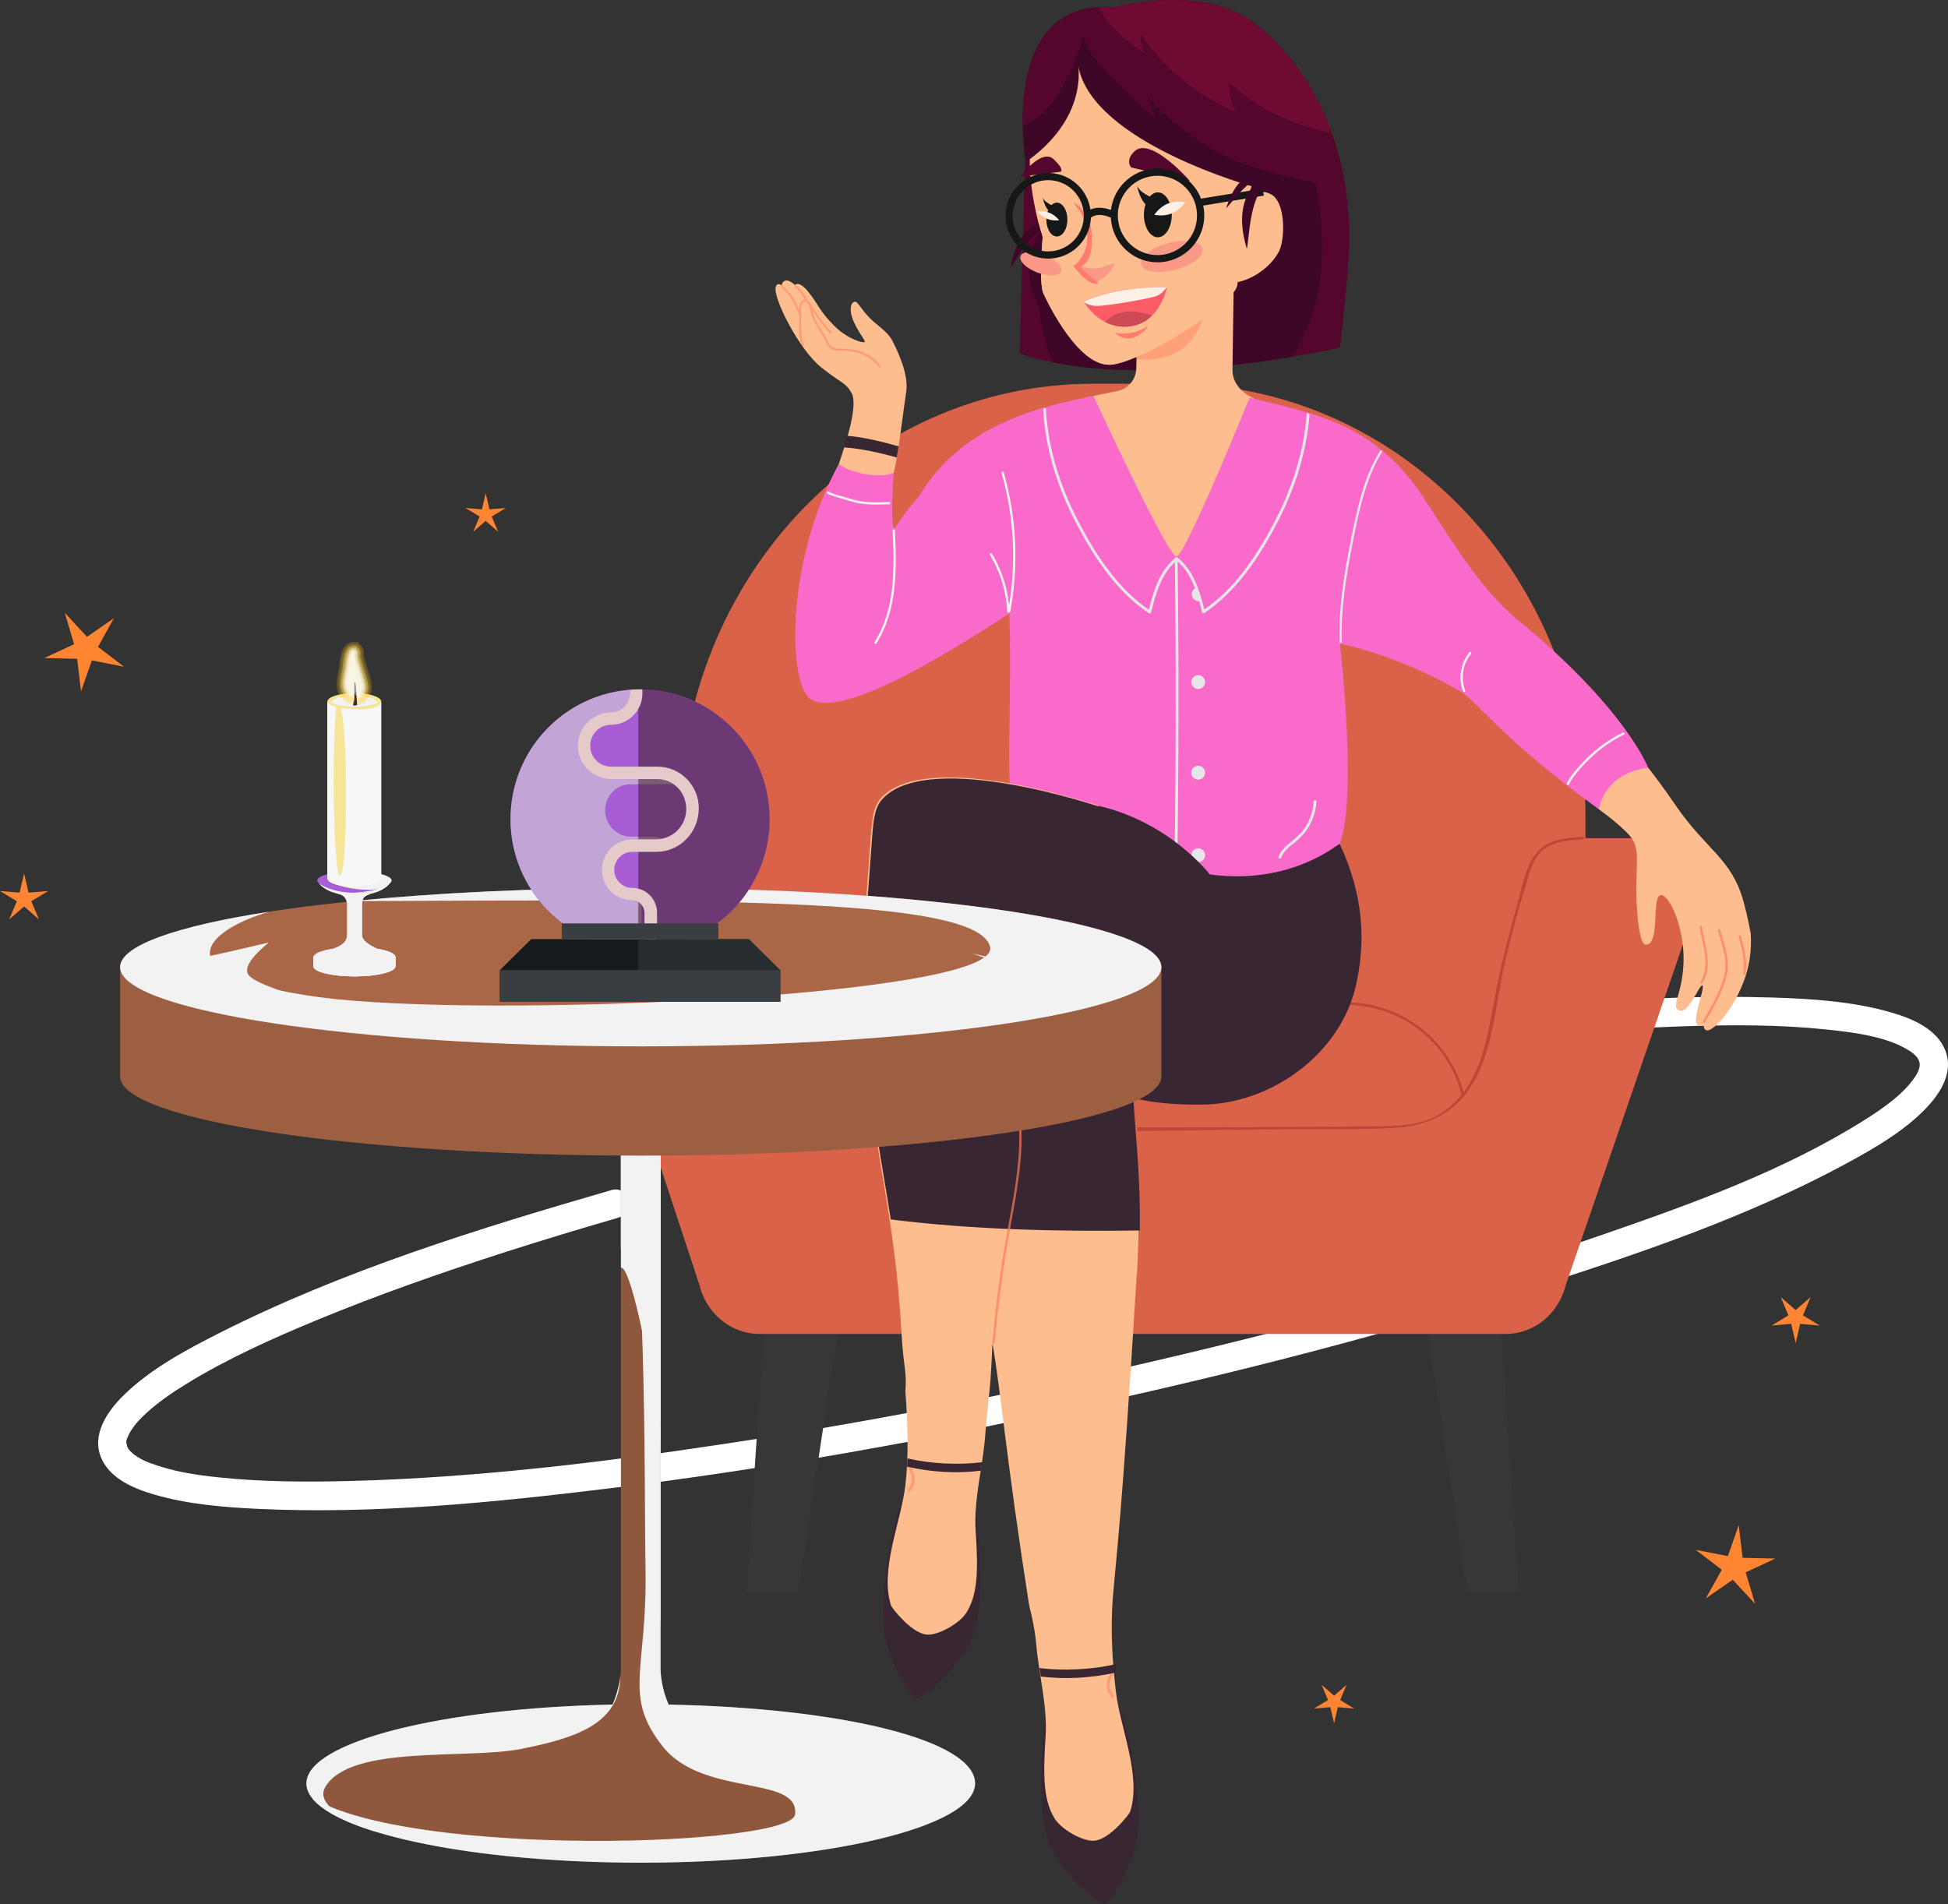 <svg width="268" height="262" viewBox="0 0 268 262" fill="none" xmlns="http://www.w3.org/2000/svg">
<rect x="0" y="0" width="268" height="262" fill="#333333" stroke="none"/>
<g clip-path="url(#clip0_247_2752)">
<path d="M173.534 147.633C192.734 144.476 212.149 141.866 231.614 141.22C238.124 141.005 244.684 140.98 251.17 141.651C254.868 142.032 259.444 142.605 262.435 144.433C263.148 144.87 263.184 144.907 263.559 145.301C263.977 145.744 263.645 145.368 263.835 145.633C263.903 145.725 263.952 145.836 263.995 145.934C264.235 146.458 263.946 145.738 264.044 146.07C264.204 146.593 264.057 147.196 263.694 147.812C262.226 150.292 259.26 152.385 256.569 154.083C245.495 161.069 232.75 165.654 220.441 169.907C202.095 176.246 183.337 181.416 164.474 185.946C143.179 191.061 121.669 195.351 100.018 198.631C82.943 201.222 65.702 203.315 48.431 203.783C42.417 203.943 36.373 203.93 30.385 203.321C28.284 203.112 26.184 202.835 24.126 202.361C22.732 202.041 20.674 201.407 19.771 200.951C19.225 200.674 18.69 200.354 18.211 199.973C18.586 200.274 18.039 199.794 17.953 199.708C17.855 199.616 17.775 199.505 17.689 199.4C17.401 199.037 17.953 199.751 17.689 199.388C17.499 199.136 17.382 198.803 17.536 199.148C17.48 199.025 17.345 198.231 17.425 198.816C17.321 198.083 17.382 198.256 17.658 197.542C17.769 197.252 18.137 196.643 18.561 196.089C18.954 195.578 19.605 194.926 20.22 194.366C21.89 192.852 23.758 191.584 25.674 190.408C31.331 186.937 37.442 184.192 43.56 181.663C52.048 178.148 60.733 175.114 69.48 172.301C74.615 170.652 79.774 169.095 84.952 167.593C87.353 166.897 86.561 163.057 84.135 163.759C65.831 169.058 47.202 174.812 30.145 183.447C25.533 185.786 20.656 188.39 16.94 192.064C14.71 194.267 12.511 197.511 13.979 200.742C15.245 203.524 18.469 204.854 21.215 205.654C25.834 207.002 30.747 207.402 35.532 207.629C51.538 208.374 67.711 206.774 83.576 204.835C105.595 202.145 127.474 198.213 149.143 193.48C170.229 188.876 191.18 183.509 211.738 176.911C226.129 172.295 240.753 167.297 254.082 160.066C257.921 157.979 261.962 155.653 265.009 152.465C267.011 150.36 268.817 147.485 267.619 144.513C266.421 141.534 263.006 140.131 260.144 139.306C254.886 137.786 249.272 137.435 243.83 137.262C225.748 136.702 207.512 138.77 189.632 141.238C183.981 142.02 178.349 142.882 172.723 143.805C170.235 144.211 171.058 148.046 173.54 147.639L173.534 147.633Z" fill="white"/>
<path d="M140.274 48.659C141.773 49.17 143.364 49.576 145.016 49.896C156.035 52.063 169.812 50.432 177.791 49.096C181.801 48.425 184.35 47.828 184.35 47.828C184.35 47.828 185.634 37.002 185.634 32.866C185.634 30.343 185.444 27.998 185.106 25.825C182.815 10.918 173.761 4.13 173.123 3.668C173.11 3.662 173.104 3.656 173.098 3.65C173.092 3.65 173.086 3.65 173.086 3.65H156.103L149.875 6.863L148.628 7.503L148.155 7.749L141.337 11.263L141.171 17.135L141.042 21.806L140.281 48.659H140.274Z" fill="#55062C"/>
<path d="M143.708 46.542C144.021 47.687 144.451 48.838 145.016 49.896C156.035 52.063 169.812 50.432 177.79 49.096C177.809 49.078 177.821 49.053 177.833 49.035C180.548 44.892 181.777 39.889 181.899 34.934C182.028 29.98 181.107 25.05 179.805 20.267C178.785 16.519 177.508 12.783 175.346 9.558C173.706 7.109 171.513 4.979 168.866 3.644C168.737 3.576 168.602 3.508 168.473 3.447C165.561 2.086 162.361 2.025 159.161 2.05C155.04 2.08 150.839 4.007 148.627 7.49C146.613 10.654 146.428 14.599 145.943 18.323C145.329 23.037 144.144 27.666 143.419 32.368C142.7 37.07 142.455 41.944 143.708 46.53V46.542Z" fill="#3F0727"/>
<path d="M196.444 183.558L201.861 219.151H208.968L206.597 183.558H196.444Z" fill="#383638"/>
<path d="M115.214 183.558L109.797 219.151H102.69L105.061 183.558H115.214Z" fill="#383638"/>
<path d="M216.535 115.333C213.341 115.333 210.552 117.592 209.742 120.829L204.386 144.685C203.016 150.803 197.814 155.13 191.825 155.13H120.503C114.471 155.13 109.244 150.741 107.911 144.562L101.665 115.493C100.405 113.727 98.882 112.496 97.138 112.496H82.925C78.945 112.496 76.23 116.73 77.729 120.602L96.247 176.886C97.23 180.819 100.62 183.558 104.496 183.558H207.144C211.019 183.558 214.404 180.819 215.392 176.886L233.923 123.014C235.41 119.383 232.873 115.339 229.108 115.339H216.529L216.535 115.333Z" fill="#D96249"/>
<path d="M161.243 52.801H150.415C119.01 52.801 93.551 79.525 93.551 112.496H97.15C98.888 112.496 100.412 113.727 101.677 115.493L107.923 144.562C108.378 146.673 109.312 148.556 110.558 150.144C110.829 150.495 111.123 150.821 111.424 151.141C111.517 151.24 111.615 151.332 111.713 151.424C112.192 151.898 112.702 152.323 113.242 152.717C113.445 152.865 113.648 153.012 113.857 153.148C114.121 153.314 114.391 153.474 114.667 153.622C115.03 153.819 115.405 153.991 115.785 154.151C115.994 154.237 116.197 154.329 116.406 154.403C116.934 154.594 117.481 154.736 118.039 154.853C118.218 154.89 118.39 154.92 118.568 154.951C119.206 155.056 119.858 155.13 120.521 155.13H191.843C192.513 155.13 193.164 155.056 193.809 154.951C193.95 154.926 194.085 154.908 194.227 154.883C194.835 154.76 195.43 154.6 196.008 154.397C196.143 154.348 196.272 154.292 196.401 154.237C196.886 154.046 197.359 153.825 197.814 153.572C197.936 153.505 198.065 153.443 198.188 153.369C198.686 153.074 199.153 152.735 199.607 152.378C199.773 152.249 199.927 152.114 200.086 151.978C200.516 151.603 200.934 151.209 201.315 150.772C202.789 149.098 203.882 147.03 204.404 144.691L209.76 120.835C210.571 117.592 213.359 115.339 216.553 115.339H218.126V112.496C218.126 79.525 192.666 52.801 161.262 52.801H161.243Z" fill="#D96249"/>
<path d="M178.835 155.357C182.428 155.4 185.087 155.388 188.68 155.327C193.901 155.24 198.575 154.748 201.868 150.218C205.522 145.19 205.7 138.069 207.07 132.197C207.862 128.806 208.784 125.445 209.822 122.128C210.338 120.479 210.718 118.447 212.008 117.21C213.562 115.721 215.798 115.604 217.819 115.512C218.04 115.499 218.04 115.155 217.819 115.167C215.608 115.272 213.2 115.432 211.584 117.155C209.822 119.032 209.312 122.528 208.624 124.898C207.654 128.24 206.806 131.619 206.081 135.022C205.375 138.34 204.939 141.743 203.95 144.993C202.955 148.261 201.217 151.301 198.274 153.179C195.4 155.019 191.954 154.939 188.668 154.988C185.075 155.043 160.218 155.179 156.618 155.136C156.397 155.136 156.397 155.628 156.618 155.628L178.816 155.363L178.835 155.357Z" fill="#BF4636"/>
<path d="M184.11 138.321C191.942 137.773 199.097 142.925 201.057 150.538C201.112 150.754 201.444 150.661 201.388 150.446C199.386 142.691 192.083 137.416 184.104 137.976C183.883 137.989 183.883 138.34 184.104 138.321H184.11Z" fill="#BF4636"/>
<path d="M110.847 149.8C111.124 148.698 111.603 147.676 112.094 146.654C112.573 145.664 113.224 144.863 113.937 144.039C115.337 142.426 116.885 140.857 118.918 140.081C119.127 140.001 119.035 139.669 118.826 139.749C116.732 140.549 115.141 142.131 113.697 143.799C112.979 144.63 112.315 145.417 111.836 146.408C111.32 147.473 110.81 148.556 110.522 149.707C110.467 149.923 110.798 150.015 110.853 149.8H110.847Z" fill="#BF4636"/>
<path d="M193.932 65.825C196.966 69.462 202.267 79.937 208.63 85.144C223.678 97.448 226.756 105.652 226.756 105.652C221.627 106.218 219.975 111.37 219.975 111.37C206.13 101.3 203.366 96.512 200.682 94.992C191.629 89.853 184.405 88.603 184.405 88.603C183.49 73.383 193.926 65.831 193.926 65.831L193.932 65.825Z" fill="#F96ACB"/>
<path d="M171.765 54.426C170.414 53.62 169.529 52.34 169.56 50.869L169.72 39.704C169.867 39.544 170.064 39.206 170.285 38.75C168.534 39.095 166.778 41.889 165.021 42.221C163.147 42.572 161.612 42.818 160.046 43.926C159.063 44.622 156.883 45.76 156.465 46.911C156.305 47.361 156.072 47.73 155.801 48.025C155.998 48.038 156.195 48.044 156.391 48.038L156.324 50.709C156.287 52.198 155.243 53.466 153.793 53.792C153.793 53.792 148.971 54.74 147.522 55.202C144.156 56.273 141.828 57.885 141.828 57.885C142.448 60.039 150.169 77.057 162.079 76.626C179.971 75.968 185.505 60.796 185.505 60.796C185.505 60.796 174.369 55.965 171.765 54.42V54.426Z" fill="#FDBD8E"/>
<path opacity="0.4" d="M156.36 49.447L156.397 48.05C162.109 48.222 166.083 41.895 166.083 41.895C164.603 48.111 161.225 49.761 156.36 49.447Z" fill="#FF7A5A"/>
<path d="M150.439 54.494C150.439 54.494 160.641 76.577 161.839 76.589C163.049 76.602 171.925 54.722 171.925 54.722C180.911 56.919 187.636 58.156 193.932 65.825C193.932 65.825 184.977 81.451 184.381 88.868C184.381 88.868 187.581 117.02 182.759 117.832C182.759 117.832 162.257 127.581 142.123 117.863C142.104 117.857 142.068 117.832 142.068 117.832C137.252 115.555 139.408 101.165 138.868 84.412L126.46 68.25C131.915 59.153 141.423 56.193 150.439 54.5V54.494Z" fill="#F96ACB"/>
<path d="M179.786 56.802C179.424 61.99 177.833 67 175.444 71.61C173.067 76.195 170.014 80.916 165.684 83.864C165.021 81.23 164.21 78.497 162.017 76.737C161.821 76.583 161.544 76.854 161.741 77.014C163.958 78.799 164.72 81.593 165.377 84.246C165.408 84.363 165.561 84.43 165.666 84.363C170.168 81.384 173.331 76.528 175.782 71.807C178.177 67.191 179.774 62.175 180.167 56.98C180.038 56.925 179.915 56.87 179.793 56.802H179.786Z" fill="#E6E6E8"/>
<path d="M161.728 76.762C159.456 78.59 158.664 81.451 157.988 84.166C158.086 84.129 158.178 84.086 158.277 84.049C153.86 81.131 150.771 76.368 148.357 71.746C145.863 66.963 144.199 61.732 143.898 56.328C143.886 56.076 143.492 56.076 143.511 56.328C143.812 61.806 145.495 67.099 148.025 71.942C150.47 76.62 153.615 81.433 158.08 84.387C158.184 84.455 158.338 84.387 158.369 84.27C159.032 81.612 159.788 78.823 162.005 77.038C162.201 76.879 161.925 76.608 161.728 76.762Z" fill="#E6E6E8"/>
<path d="M165.119 82.701C165.051 82.713 164.984 82.725 164.916 82.725C164.388 82.725 163.964 82.295 163.964 81.772C163.964 81.39 164.185 81.064 164.505 80.91L165.119 82.707V82.701Z" fill="#E6E6E8"/>
<path d="M165.795 93.853C165.795 94.382 165.365 94.807 164.843 94.807C164.321 94.807 163.891 94.376 163.891 93.853C163.891 93.33 164.321 92.899 164.843 92.899C165.365 92.899 165.795 93.33 165.795 93.853Z" fill="#E6E6E8"/>
<path d="M165.795 106.323C165.795 106.852 165.365 107.277 164.843 107.277C164.321 107.277 163.891 106.846 163.891 106.323C163.891 105.8 164.321 105.369 164.843 105.369C165.365 105.369 165.795 105.8 165.795 106.323Z" fill="#E6E6E8"/>
<path d="M164.843 118.632C165.368 118.632 165.795 118.205 165.795 117.678C165.795 117.151 165.368 116.724 164.843 116.724C164.317 116.724 163.891 117.151 163.891 117.678C163.891 118.205 164.317 118.632 164.843 118.632Z" fill="#E6E6E8"/>
<path d="M151.103 118.232C151.133 117.69 151.17 117.143 151.367 116.632C151.545 116.17 151.84 115.752 152.042 115.302C152.442 114.435 152.681 113.511 152.773 112.557C152.798 112.305 152.411 112.311 152.386 112.557C152.288 113.573 151.999 114.564 151.533 115.469C151.318 115.881 151.066 116.275 150.924 116.724C150.777 117.21 150.746 117.727 150.716 118.232C150.703 118.484 151.09 118.484 151.103 118.232Z" fill="#E6E6E8"/>
<path d="M176.267 118.004C176.556 117.247 177.164 116.706 177.778 116.207C178.392 115.702 179 115.216 179.492 114.588C180.468 113.364 181.027 111.856 181.113 110.292C181.126 110.04 180.739 110.04 180.726 110.292C180.64 111.954 179.965 113.561 178.822 114.773C177.839 115.813 176.433 116.49 175.899 117.9C175.806 118.134 176.187 118.238 176.273 118.004H176.267Z" fill="#E6E6E8"/>
<path d="M161.63 76.879C161.802 90.683 161.79 104.489 161.593 118.294C161.593 118.546 161.98 118.546 161.98 118.294C162.177 104.489 162.189 90.683 162.017 76.879C162.017 76.626 161.624 76.626 161.63 76.879Z" fill="#E6E6E8"/>
<path d="M189.866 62.039C187.532 65.794 186.586 70.545 185.751 74.823C184.885 79.23 184.148 83.827 184.283 88.332C184.283 88.536 184.602 88.536 184.596 88.332C184.461 83.852 185.198 79.291 186.052 74.909C186.887 70.656 187.821 65.929 190.136 62.2C190.241 62.027 189.97 61.867 189.866 62.039Z" fill="#E6E6E8"/>
<path d="M120.675 112.373C117.462 119.629 131.073 132.923 137.498 138.303C147.915 147.024 150.249 152.163 165.451 151.997C174.855 151.892 184.406 145.073 186.549 135.576C187.913 129.544 187.618 123.223 184.314 116.127C184.234 115.955 177.778 121.882 166.434 120.318C166.434 120.318 160.998 113.161 151.103 110.877C132.861 106.667 120.675 112.379 120.675 112.379V112.373Z" fill="#382632"/>
<path d="M126.461 68.25C124.63 70.238 123.052 72.749 123.052 72.749C122.413 72.459 122.953 65.031 122.953 65.031C118.734 65.523 115.399 63.837 115.399 63.837C107.918 77.709 108.532 93.958 111.4 96.106C115.171 98.925 127.978 91.514 138.868 84.412C138.868 84.412 144.555 66.483 134.439 64.089C131.307 63.35 126.461 68.25 126.461 68.25Z" fill="#F96ACB"/>
<path d="M111.148 40.092C112.561 41.791 112.665 42.732 114.784 44.843C116.627 46.684 118.82 47.268 118.967 47.053C119.108 46.837 117.775 45.366 117.223 43.655C116.928 42.738 116.928 41.594 117.653 41.507C117.966 41.471 118.562 42.652 119.667 43.772C120.656 44.776 122.136 45.637 122.763 46.874C124.433 50.136 124.913 52.352 124.667 53.952C124.237 56.734 123.598 62.538 122.959 65.031C120.988 65.978 116.633 64.969 115.405 63.837C116.51 60.569 118.082 55.719 117.143 54.051C116.332 52.617 115.785 52.777 113.003 50.573C109.889 48.105 106.173 40.713 106.75 39.403C106.842 39.193 106.996 38.929 107.53 39.249C107.53 39.249 107.776 37.796 109.379 39.224C109.379 39.224 109.852 38.529 111.16 40.098L111.148 40.092Z" fill="#FDBD8E"/>
<path opacity="0.5" d="M107.678 39.292C108.679 40.233 109.453 41.397 109.969 42.671C109.969 42.412 109.981 42.154 110.036 41.914C110.122 41.538 110.38 41.237 110.724 41.237C110.399 40.584 109.95 39.999 109.404 39.526C109.275 39.415 109.434 39.199 109.569 39.31C110.178 39.833 110.669 40.48 111.019 41.2C111.037 41.237 111.037 41.273 111.019 41.298C111.031 41.298 111.037 41.298 111.05 41.304C111.265 41.415 111.412 41.606 111.523 41.827C111.553 41.84 111.584 41.858 111.602 41.889C112.376 43.274 113.322 44.56 114.416 45.705C114.538 45.834 114.317 45.994 114.201 45.871C113.273 44.892 112.481 43.809 111.781 42.658C111.848 42.991 111.897 43.311 111.989 43.551C112.346 44.474 112.978 45.256 113.47 46.105C113.715 46.53 113.875 47.065 114.176 47.453C114.674 48.081 115.38 47.964 116.08 47.982C118.003 48.038 119.95 48.672 121.092 50.315C121.19 50.456 120.975 50.623 120.877 50.481C119.753 48.856 117.824 48.29 115.933 48.253C115.275 48.241 114.575 48.302 114.09 47.773C113.574 47.219 113.328 46.364 112.923 45.73C112.548 45.145 112.143 44.572 111.86 43.938C111.713 43.618 111.609 43.286 111.535 42.948C111.48 42.701 111.449 42.443 111.369 42.203C111.271 41.901 110.865 41.009 110.343 41.815C110.141 42.129 110.257 42.954 110.251 43.305C110.239 43.766 110.233 44.228 110.221 44.689C110.208 45.643 110.233 46.579 110.583 47.477C110.644 47.638 110.399 47.748 110.331 47.582C110.018 46.776 109.944 45.939 109.95 45.077C109.95 44.523 109.969 43.963 109.981 43.409C109.981 43.409 109.981 43.403 109.981 43.397C109.981 43.391 109.969 43.385 109.963 43.378C109.483 41.907 108.642 40.572 107.512 39.507C107.389 39.39 107.549 39.175 107.678 39.292Z" fill="#FF7A5A"/>
<path d="M219.969 111.363C219.969 111.363 223.875 114.158 224.68 115.659C225.306 116.823 225.239 117.752 225.146 120.805C225.011 125.396 225.546 129.901 226.35 129.975C228.518 130.185 227.124 123.31 228.494 123.174C229.642 123.064 231.749 127.581 231.62 132.302C231.503 136.647 229.98 138.303 230.816 138.924C232.253 139.989 233.77 135.354 234.212 135.613C234.642 135.865 232.646 140.506 233.567 141.103C233.917 141.331 234.421 140.949 234.421 140.949C234.347 141.595 234.605 141.731 234.857 141.786C235.502 141.934 238.125 139.595 239.838 135.201C241.153 131.834 240.87 129.194 240.864 128.51C240.864 128.51 240.52 126.406 239.857 124.024C238.235 118.158 234.808 117.013 230.588 110.902C228.574 107.984 227.56 106.661 226.743 105.633C226.743 105.633 221.05 106.021 219.962 111.351L219.969 111.363Z" fill="#FDBD8E"/>
<path d="M132.4 154.754C128.844 154.803 126.215 154.785 122.658 154.723C117.493 154.637 112.868 154.108 109.612 149.326C105.995 144.008 105.823 136.481 104.465 130.271C103.679 126.689 102.77 123.137 101.744 119.623C101.235 117.881 100.86 115.733 99.582 114.422C98.047 112.847 95.836 112.724 93.833 112.625C93.612 112.613 93.612 112.25 93.833 112.256C96.02 112.367 98.403 112.539 100 114.355C101.744 116.336 102.248 120.035 102.93 122.54C103.888 126.073 104.729 129.649 105.442 133.243C106.142 136.752 106.572 140.346 107.549 143.786C108.531 147.239 110.251 150.452 113.163 152.44C116.006 154.385 119.415 154.299 122.665 154.354C126.221 154.416 150.814 154.557 154.37 154.514C154.591 154.514 154.591 155.031 154.37 155.037L132.406 154.754H132.4Z" fill="#BF4636"/>
<path d="M143.941 235.264C143.382 239.615 143.173 243.825 143.253 246.662C143.364 250.441 143.91 252.922 144.568 254.239C146.509 258.135 151.103 262 151.895 262C152.798 262 155.501 257.359 156.318 253.617C156.735 251.709 156.711 249.315 156.471 246.896C155.986 242.108 154.936 236.532 153.812 234.729L143.947 235.258L143.941 235.264Z" fill="#382632"/>
<path d="M134.163 206.94C134.722 211.291 134.931 215.501 134.851 218.338C134.74 222.117 134.194 224.598 133.536 225.915C131.596 229.811 127.001 233.676 126.209 233.676C125.306 233.676 122.603 229.035 121.787 225.293C121.369 223.385 121.393 220.991 121.633 218.572C122.118 213.784 123.169 208.208 124.293 206.404L134.157 206.934L134.163 206.94Z" fill="#382632"/>
<path d="M156.41 175.477C157.214 162.195 155.734 155.357 155.673 148.427C155.605 140.777 153.394 136.881 153.394 136.881C153.056 129.631 154.217 116.047 151.103 110.871C151.103 110.871 128.144 103.055 121.442 109.566C119.962 111.006 119.968 112.865 119.637 117.352C118.734 129.384 118.285 135.404 118.765 141.312C120.306 160.275 123.052 165.962 124.053 183.798C124.292 188.014 124.784 188.827 124.557 191.43C124.901 196.015 125.023 200.379 124.557 204.392C123.973 209.402 121 215.963 122.585 220.923C122.695 221.268 125.41 224.758 127.523 224.93C129.028 225.053 132.038 223.435 133.014 221.816C134.476 219.391 134.605 216.227 134.23 210.7C133.942 206.386 135.158 202.133 135.514 197.849C135.643 196.305 135.84 193.978 136.098 191.75C136.362 189.479 136.54 184.838 136.54 184.838C137.676 191.307 138.456 200.847 141.533 220.554C141.601 220.991 141.742 221.588 141.92 222.277C142.24 223.755 142.467 225.09 142.559 226.21C142.915 230.494 144.138 234.747 143.843 239.061C143.468 244.588 143.603 247.752 145.059 250.177C146.036 251.796 149.045 253.42 150.55 253.291C152.663 253.119 155.384 249.629 155.488 249.284C157.073 244.324 154.1 237.763 153.517 232.753C153.05 228.74 152.755 224.425 153.099 219.84C153.529 214.572 154.364 208.712 156.379 175.477H156.41Z" fill="#FDBD8E"/>
<g opacity="0.5">
<path d="M125.165 201.512C125.478 202.096 125.779 202.712 125.84 203.383C125.871 203.696 125.834 204.023 125.717 204.318C125.588 204.632 125.404 204.921 125.232 205.217C125.103 205.432 124.771 205.235 124.894 205.02C125.042 204.767 125.207 204.521 125.324 204.25C125.447 203.973 125.478 203.678 125.447 203.383C125.386 202.786 125.097 202.225 124.821 201.708C124.704 201.487 125.042 201.29 125.158 201.512H125.165Z" fill="#FF7A5A"/>
</g>
<path d="M124.839 200.681C128.027 201.425 131.866 201.61 135.115 201.21L134.937 202.373C131.589 202.792 128.076 202.576 124.79 201.813L124.839 200.681Z" fill="#382632"/>
<path d="M122.548 167.802C133.923 169.218 145.36 169.476 156.815 169.322C156.92 159.998 155.9 154.311 155.851 148.575C155.783 140.924 153.572 137.029 153.572 137.029C153.234 129.778 154.395 116.195 151.281 111.019C151.281 111.019 128.322 103.202 121.621 109.714C120.14 111.154 120.147 113.013 119.815 117.5C118.912 129.532 118.464 135.551 118.943 141.46C119.913 153.382 121.357 160.053 122.548 167.802Z" fill="#382632"/>
<g opacity="0.5">
<path d="M152.945 229.835C152.632 230.42 152.331 231.036 152.27 231.707C152.239 232.02 152.276 232.347 152.392 232.642C152.515 232.956 152.706 233.245 152.878 233.541C153.007 233.756 153.338 233.559 153.215 233.344C153.068 233.091 152.902 232.845 152.786 232.574C152.663 232.297 152.632 232.002 152.657 231.707C152.718 231.11 153.007 230.549 153.283 230.032C153.4 229.811 153.062 229.614 152.945 229.835Z" fill="#FF7A5A"/>
</g>
<path d="M153.455 229.005C150.194 229.749 146.318 229.934 142.995 229.534L143.179 230.697C146.607 231.116 150.218 230.9 153.584 230.131L153.455 229.005Z" fill="#382632"/>
<g opacity="0.7">
<path d="M233.85 127.606C234.194 130.037 235.385 132.806 233.936 135.102C233.825 135.274 234.102 135.434 234.206 135.262C235.711 132.88 234.507 130.043 234.151 127.52C234.12 127.316 233.819 127.403 233.85 127.606Z" fill="#FF7A5A"/>
</g>
<g opacity="0.7">
<path d="M236.337 128.03C236.657 129.077 236.982 130.129 237.209 131.2C237.467 132.419 237.461 133.477 237.111 134.677C236.497 136.77 235.379 138.666 234.28 140.531C234.175 140.703 234.452 140.863 234.55 140.691C235.698 138.733 236.865 136.745 237.473 134.542C238.088 132.302 237.295 130.092 236.638 127.95C236.577 127.76 236.276 127.84 236.337 128.037V128.03Z" fill="#FF7A5A"/>
</g>
<g opacity="0.7">
<path d="M239.2 128.88C239.654 130.511 240.115 132.216 239.845 133.92C239.814 134.117 240.115 134.204 240.146 134.007C240.422 132.234 239.974 130.492 239.501 128.8C239.445 128.603 239.144 128.689 239.2 128.886V128.88Z" fill="#FF7A5A"/>
</g>
<g opacity="0.7">
<path d="M136.853 184.746C137.264 180.013 137.872 175.305 138.689 170.627C139.451 166.282 140.391 161.949 140.538 157.524C140.821 148.753 136.914 140.678 135.981 132.074C135.901 132.117 135.821 132.166 135.741 132.209C138.21 133.803 141.097 134.641 144.039 134.536C145.575 134.48 147.012 134.007 148.529 133.84C150.832 133.594 151.993 134.948 153.007 136.801C153.105 136.979 153.375 136.819 153.277 136.641C152.687 135.558 152.024 134.37 150.863 133.816C149.543 133.182 148.044 133.57 146.693 133.859C142.94 134.665 139.144 134.025 135.901 131.932C135.809 131.871 135.649 131.951 135.661 132.068C136.595 140.672 140.501 148.753 140.219 157.518C140.065 162.207 139.015 166.805 138.235 171.415C137.486 175.834 136.927 180.278 136.54 184.74C136.521 184.943 136.834 184.943 136.853 184.74V184.746Z" fill="#FF7A5A"/>
</g>
<g opacity="0.7">
<path d="M138.407 143.393C138.653 141.663 138.708 139.761 139.617 138.223C140.483 136.764 141.773 135.515 143.13 134.517C143.29 134.4 143.13 134.124 142.971 134.247C141.601 135.25 140.323 136.481 139.42 137.933C138.431 139.534 138.358 141.485 138.1 143.306C138.069 143.503 138.376 143.589 138.401 143.393H138.407Z" fill="#FF7A5A"/>
</g>
<g opacity="0.7">
<path d="M143.855 148.513C144.248 149.221 144.678 149.984 145.421 150.378C146.244 150.815 147.227 150.68 148.118 150.637C150.323 150.532 152.528 150.397 154.708 150.077C154.911 150.046 154.825 149.744 154.622 149.775C152.669 150.064 150.697 150.193 148.726 150.292C147.835 150.335 146.803 150.514 145.937 150.255C145.034 149.984 144.549 149.129 144.119 148.353C144.021 148.175 143.751 148.335 143.849 148.513H143.855Z" fill="#FF7A5A"/>
</g>
<path d="M122.806 72.976C123.052 78.202 123.199 83.766 120.312 88.363C120.202 88.535 120.478 88.696 120.583 88.523C123.5 83.876 123.371 78.257 123.119 72.976C123.107 72.773 122.794 72.773 122.806 72.976Z" fill="#F2F2F2"/>
<path d="M113.802 67.905C114.397 68.25 115.098 68.391 115.749 68.588C116.473 68.803 117.198 69.05 117.941 69.204C119.385 69.505 120.871 69.45 122.339 69.394C122.542 69.388 122.542 69.068 122.339 69.081C120.902 69.136 119.44 69.197 118.027 68.902C117.339 68.76 116.664 68.539 115.988 68.336C115.319 68.139 114.569 67.991 113.961 67.64C113.783 67.542 113.63 67.813 113.802 67.911V67.905Z" fill="#F2F2F2"/>
<path d="M138.997 84.117C140.17 77.759 139.863 71.216 138.094 65C138.039 64.803 137.738 64.889 137.793 65.086C139.55 71.253 139.857 77.734 138.696 84.036C138.659 84.233 138.96 84.32 138.997 84.123V84.117Z" fill="#F2F2F2"/>
<path d="M215.847 107.96C216.203 107.16 216.793 106.477 217.358 105.824C217.923 105.172 218.525 104.55 219.164 103.972C220.448 102.808 221.885 101.83 223.439 101.073C223.623 100.987 223.463 100.71 223.279 100.802C221.701 101.571 220.245 102.574 218.937 103.75C218.279 104.341 217.665 104.981 217.088 105.646C216.523 106.304 215.927 106.994 215.571 107.8C215.491 107.984 215.761 108.144 215.841 107.96H215.847Z" fill="#F2F2F2"/>
<path d="M201.585 95.035C200.928 93.355 201.229 91.373 202.383 89.976C202.512 89.822 202.291 89.594 202.162 89.754C200.94 91.231 200.584 93.33 201.284 95.121C201.358 95.306 201.659 95.226 201.585 95.035Z" fill="#F2F2F2"/>
<path d="M116.363 61.584C118.537 61.738 121.289 62.36 123.377 62.95L123.623 61.412C121.528 60.827 118.789 60.132 116.615 59.978C116.615 59.978 116.209 60.569 116.129 61.572L116.357 61.584H116.363Z" fill="#382632"/>
<path d="M138.886 84.16C138.751 81.347 137.922 78.614 136.472 76.201C136.368 76.029 136.097 76.189 136.202 76.362C137.621 78.725 138.438 81.402 138.573 84.16C138.585 84.363 138.898 84.363 138.886 84.16Z" fill="#F2F2F2"/>
<path d="M139.132 36.368C139.181 36.11 139.261 35.734 139.384 35.279C139.513 34.823 139.685 34.288 139.961 33.709C140.231 33.137 140.606 32.515 141.128 31.961C141.65 31.401 142.252 30.995 142.817 30.694C143.388 30.398 143.923 30.207 144.377 30.072C144.574 30.017 144.752 29.974 144.918 29.93C145.114 29.74 145.237 29.641 145.237 29.641C145.237 29.641 145.2 29.727 145.133 29.887C145.255 29.863 145.372 29.838 145.47 29.82C145.728 29.776 145.876 29.758 145.876 29.758C145.876 29.758 145.513 29.992 144.924 30.38C144.801 30.669 144.641 31.038 144.457 31.469C143.99 32.589 143.376 34.097 143.1 35.777C142.823 37.458 142.872 39.107 142.885 40.319C142.885 40.929 142.897 41.427 142.897 41.772C142.897 42.117 142.891 42.314 142.891 42.314C142.891 42.314 142.811 42.135 142.676 41.815C142.541 41.495 142.356 41.027 142.16 40.437C141.969 39.846 141.767 39.126 141.644 38.295C141.521 37.464 141.478 36.516 141.644 35.525C141.804 34.528 142.166 33.642 142.571 32.897C142.958 32.195 143.376 31.623 143.763 31.161C143.173 31.586 142.528 32.097 141.951 32.718C141.067 33.66 140.409 34.725 139.906 35.5C139.654 35.888 139.445 36.208 139.304 36.424C139.156 36.639 139.07 36.762 139.07 36.762C139.07 36.762 139.095 36.614 139.144 36.356L139.132 36.368Z" fill="#3F0727"/>
<path d="M142.461 28.884C142.719 30.06 143.045 31.297 143.456 32.589C143.456 32.589 142.885 38.959 143.554 40.387C144.224 41.815 148.499 50.715 152.995 50.167C156.742 49.712 165.918 44.203 169.106 40.923C169.744 40.27 170.144 39.704 170.211 39.285C170.647 36.756 172.152 25.61 172.293 24.674C172.674 22.145 173.731 2.997 150.63 8.327C146.472 9.287 143.186 12.519 142.246 16.692C141.564 19.701 141.343 23.745 142.461 28.878V28.884Z" fill="#FDBD8E"/>
<path d="M143.456 32.589C143.456 32.589 142.885 38.959 143.554 40.387C144.224 41.815 148.499 50.715 152.995 50.167C156.741 49.712 165.918 44.203 169.106 40.923C165.199 43.637 154.788 50.573 151.736 49.508C147.952 48.191 143.677 39.803 143.757 38.972C143.837 38.135 144.089 32.7 144.089 32.7C144.089 32.7 143.327 30.983 142.461 28.884C142.719 30.06 143.044 31.297 143.456 32.589Z" fill="#FDBD8E"/>
<path d="M169.179 38.965C172.079 38.738 174.191 37.014 175.322 35.568C175.573 35.242 175.782 34.928 175.93 34.657C176.759 33.149 176.998 27.93 174.861 26.718C173.368 25.868 172.281 27.099 171.759 27.918C171.538 28.269 171.421 28.539 171.421 28.539L169.173 38.972L169.179 38.965Z" fill="#FDBD8E"/>
<path d="M169.18 38.965C172.079 38.738 174.192 37.014 175.322 35.568C175.42 35.42 175.506 35.279 175.58 35.15C176.409 33.642 176.649 28.422 174.511 27.21C173.301 26.521 172.355 27.198 171.766 27.912C171.544 28.262 171.428 28.533 171.428 28.533L169.18 38.965Z" fill="#FDBD8E"/>
<path d="M175.537 30.866C175.641 31.284 175.574 31.715 175.438 32.128C174.855 33.882 173.111 35.217 171.44 36.454C171.944 35.605 172.128 34.645 172.023 33.709C171.987 33.383 171.919 33.063 171.913 32.737C171.901 31.426 174.904 28.392 175.531 30.86L175.537 30.866Z" fill="#FDBD8E"/>
<path d="M170.604 36.959C170.604 36.959 170.635 36.941 170.696 36.904C170.758 36.867 170.856 36.818 170.967 36.744C171.188 36.596 171.501 36.356 171.79 35.999C172.078 35.642 172.343 35.168 172.465 34.608C172.576 34.048 172.558 33.395 172.257 32.768C172.226 32.688 172.183 32.614 172.134 32.54L172.103 32.485C172.103 32.485 172.103 32.485 172.103 32.478C172.103 32.478 172.103 32.478 172.103 32.472L172.128 32.423L172.183 32.325C172.22 32.257 172.257 32.195 172.3 32.128C172.459 31.869 172.631 31.629 172.803 31.407C172.981 31.186 173.159 30.977 173.338 30.792C173.516 30.607 173.694 30.429 173.866 30.3C174.038 30.17 174.228 30.084 174.406 30.06C174.584 30.041 174.756 30.078 174.867 30.134C174.984 30.189 175.045 30.263 175.07 30.318C175.1 30.373 175.094 30.404 175.1 30.404C175.1 30.404 175.107 30.373 175.1 30.312C175.088 30.25 175.045 30.158 174.928 30.072C174.818 29.992 174.64 29.912 174.4 29.906C174.167 29.906 173.909 29.98 173.682 30.109C173.454 30.238 173.245 30.398 173.03 30.577C172.816 30.755 172.601 30.958 172.386 31.18C172.177 31.401 171.974 31.654 171.79 31.918C171.741 31.986 171.698 32.054 171.655 32.121L171.593 32.226L171.507 32.374L171.446 32.478C171.458 32.515 171.483 32.546 171.501 32.583L171.587 32.731C171.624 32.798 171.667 32.86 171.692 32.934C171.949 33.475 172.011 34.048 171.962 34.559C171.9 35.07 171.728 35.525 171.52 35.888C171.311 36.251 171.071 36.522 170.887 36.694C170.801 36.787 170.715 36.848 170.666 36.891C170.617 36.934 170.586 36.959 170.586 36.959H170.604Z" fill="#FDBD8E"/>
<path d="M140.367 24.299C140.367 24.299 143.315 20.341 144.961 21.911C146.607 23.474 145.864 23.64 145.864 23.64L140.367 24.299Z" fill="#55062C"/>
<path d="M163.707 24.908C163.707 24.908 158.265 18.63 156.035 20.858C154.733 22.157 155.636 23.049 155.636 23.049L163.7 24.908H163.707Z" fill="#55062C"/>
<path d="M156.428 25.548C156.686 26.225 157.565 26.748 158.179 27.05C158.492 26.687 158.879 26.471 159.29 26.471C160.353 26.471 161.207 27.85 161.207 29.561C161.207 31.272 160.347 32.651 159.29 32.651C158.234 32.651 157.374 31.266 157.374 29.561C157.374 29.032 157.454 28.533 157.601 28.102C156.791 27.389 156.428 25.548 156.428 25.548Z" fill="#161818"/>
<path d="M163.043 27.838C163.043 27.838 162.368 28.896 161.201 29.37C160.034 29.844 158.812 29.555 158.812 29.555C158.812 29.555 159.487 28.496 160.654 28.022C161.821 27.549 163.043 27.838 163.043 27.838Z" fill="#FFF0E7"/>
<path d="M143.45 27.192C143.628 27.653 144.224 28.016 144.648 28.226C144.869 28.01 145.121 27.887 145.397 27.887C146.196 27.887 146.847 28.927 146.847 30.213C146.847 31.5 146.202 32.54 145.397 32.54C144.593 32.54 143.954 31.5 143.954 30.213C143.954 29.727 144.046 29.278 144.206 28.902C143.69 28.367 143.45 27.192 143.45 27.192Z" fill="#161818"/>
<path d="M142.707 29.087C142.707 29.087 143.217 29.77 144.046 30.109C144.875 30.447 145.717 30.306 145.717 30.306C145.717 30.306 145.207 29.616 144.378 29.284C143.549 28.946 142.707 29.087 142.707 29.087Z" fill="#FFF0E7"/>
<path d="M151.938 36.682C152.411 36.51 152.878 36.251 153.382 36.3C152.884 37.445 151.92 38.375 150.765 38.83C150.673 38.867 150.581 38.898 150.489 38.898C150.372 38.898 150.262 38.836 150.163 38.775C149.525 38.399 148.959 37.895 148.511 37.298C148.419 37.181 148.333 37.051 148.296 36.904C148.179 36.417 148.517 36.522 148.806 36.639C149.138 36.768 149.494 36.861 149.85 36.904C150.55 36.996 151.281 36.922 151.945 36.682H151.938Z" fill="#FB9988"/>
<path d="M150.655 38.553C150.36 38.288 150.028 38.067 149.721 37.802C149.347 37.482 148.997 37.138 148.696 36.75C150.274 35.66 150.256 34.011 150.182 32.14C150.145 31.297 149.912 30.466 149.5 29.727C149.285 29.34 149.021 28.976 148.72 28.656C148.567 28.49 148.401 28.336 148.229 28.195C148.063 28.053 147.885 27.973 147.682 27.893C147.78 28.004 147.848 28.133 147.934 28.25C148.161 28.552 148.401 28.829 148.603 29.149C148.8 29.469 148.972 29.814 149.113 30.164C149.396 30.866 149.555 31.623 149.586 32.38C149.611 33.125 149.5 33.876 149.23 34.565C148.917 35.359 148.37 36.141 147.651 36.602C147.645 36.602 148.726 37.858 148.837 37.962C149.113 38.227 149.408 38.467 149.734 38.67C150.047 38.867 150.409 39.107 150.796 39.089C150.919 39.089 151.042 39.058 151.14 38.984C151.073 38.941 151.011 38.892 150.956 38.836C150.931 38.812 150.907 38.787 150.882 38.762C150.815 38.689 150.741 38.615 150.661 38.553H150.655Z" fill="#FD7D6F"/>
<path d="M158.013 44.769C156.717 45.754 154.979 46.123 153.388 45.76C154.033 46.413 154.832 46.72 155.722 46.517C156.619 46.32 157.522 45.545 158.007 44.763L158.013 44.769Z" fill="#FD7D6F"/>
<path d="M149.107 41.507C149.107 41.507 150.096 43.317 152.049 44.308C152.964 44.782 154.088 45.071 155.427 44.911C156.766 44.757 157.767 44.148 158.517 43.397C160.12 41.784 160.55 39.495 160.55 39.495C153.345 39.372 149.273 41.415 149.107 41.495V41.507Z" fill="#FC5B68"/>
<path d="M149.107 41.508C149.107 41.508 149.322 41.852 150.421 42.074C151.521 42.295 158.443 41.046 159.198 40.701C159.954 40.363 160.556 39.501 160.556 39.501C153.351 39.378 149.279 41.422 149.113 41.502L149.107 41.508Z" fill="#FFF0E7"/>
<path d="M152.055 44.308C152.97 44.782 154.094 45.071 155.433 44.911C156.772 44.757 157.774 44.148 158.523 43.397C157.098 42.904 153.922 42.141 152.055 44.308Z" fill="#CF4A57"/>
<path d="M145.999 37.341C145.747 38.018 144.291 38.098 142.744 37.513C141.202 36.934 140.152 35.919 140.404 35.242C140.655 34.565 142.111 34.491 143.659 35.07C145.201 35.648 146.251 36.67 145.999 37.341Z" fill="#FB9988"/>
<path d="M165.426 34.189C165.69 35.211 164.014 36.528 161.686 37.131C159.358 37.735 157.257 37.402 156.993 36.38C156.729 35.359 158.406 34.042 160.734 33.439C163.062 32.835 165.162 33.168 165.426 34.189Z" fill="#FB9988"/>
<path d="M138.333 29.697C138.333 31.26 138.948 32.681 139.943 33.74C140.158 33.974 140.391 34.183 140.643 34.374C140.661 34.386 140.674 34.399 140.698 34.411C140.852 34.528 141.005 34.633 141.171 34.731C141.355 34.842 141.546 34.947 141.742 35.039C142.166 35.236 142.621 35.383 143.094 35.476C143.112 35.476 143.131 35.488 143.155 35.488C143.192 35.5 143.235 35.507 143.272 35.507C143.493 35.544 143.72 35.568 143.954 35.58C144.04 35.58 144.126 35.587 144.218 35.587C144.384 35.587 144.543 35.58 144.703 35.562C146.877 35.39 148.72 34.011 149.574 32.103C149.752 31.709 149.887 31.291 149.979 30.854C150.04 30.558 150.071 30.25 150.09 29.943C151.023 29.247 152.307 29.715 152.829 29.955C152.958 32.614 154.696 34.854 157.079 35.716C157.755 35.962 158.486 36.091 159.247 36.091C161.416 36.091 163.338 35.014 164.499 33.365C165.242 32.312 165.678 31.032 165.678 29.647C165.678 29.18 165.629 28.73 165.531 28.287L168.958 27.727L171.397 27.327L171.71 27.278L171.943 27.241L172.355 27.173L172.748 27.105L172.834 27.087L173.743 26.939L173.866 26.921V26.896L173.786 26.434L173.731 26.121L173.706 25.948L172.085 26.213H172.072L171.157 26.367L165.23 27.333C164.868 26.385 164.278 25.542 163.535 24.865C162.398 23.831 160.887 23.197 159.229 23.197C158.603 23.197 157.994 23.289 157.423 23.456C154.985 24.176 153.142 26.305 152.841 28.896C152.147 28.632 151.035 28.379 150.016 28.835C149.641 26.299 147.651 24.274 145.127 23.874C144.899 23.837 144.672 23.813 144.445 23.806C144.365 23.8 144.291 23.8 144.212 23.8C143.653 23.8 143.118 23.88 142.608 24.028C142.32 24.108 142.043 24.206 141.779 24.336C141.497 24.465 141.226 24.613 140.975 24.785C139.39 25.837 138.34 27.647 138.34 29.697H138.333ZM153.787 29.647C153.787 26.631 156.232 24.188 159.235 24.188C162.239 24.188 164.683 26.631 164.683 29.647C164.683 30.983 164.204 32.202 163.406 33.155C162.411 34.343 160.906 35.1 159.235 35.1C158.713 35.1 158.203 35.026 157.73 34.885C155.458 34.233 153.787 32.128 153.787 29.647ZM139.322 29.697C139.322 28.256 139.943 26.958 140.932 26.065C141.22 25.801 141.534 25.579 141.878 25.388C142.572 25.007 143.37 24.791 144.212 24.791C144.457 24.791 144.703 24.81 144.942 24.847C147.092 25.167 148.781 26.896 149.064 29.056C149.095 29.266 149.107 29.481 149.107 29.69C149.107 29.826 149.101 29.961 149.088 30.09C148.886 32.608 146.779 34.59 144.212 34.59C144.138 34.59 144.064 34.59 143.997 34.59C143.782 34.583 143.567 34.559 143.364 34.522C143.345 34.522 143.333 34.522 143.315 34.516C143.278 34.51 143.241 34.503 143.204 34.497C142.787 34.411 142.393 34.269 142.025 34.085C141.742 33.943 141.472 33.771 141.22 33.58C141.048 33.445 140.876 33.297 140.729 33.143C140.625 33.045 140.532 32.94 140.446 32.829C139.74 31.98 139.316 30.89 139.316 29.703L139.322 29.697Z" fill="#161818"/>
<path d="M140.698 17.326C140.735 19.369 140.932 21.018 141.036 21.806C141.079 22.132 141.11 22.311 141.11 22.311C148.542 17.079 148.566 11.06 148.357 9.158C150.372 19.707 172.68 25.77 172.68 25.77L175.813 27.136C175.813 27.136 176.703 26.225 177.496 24.385C178.767 21.449 179.793 16.15 176.525 8.444C175.672 6.426 174.492 4.868 173.116 3.674C173.104 3.668 173.098 3.662 173.092 3.656C165.906 -2.554 153.376 1.034 153.376 1.034C142.111 1.39158e-05 140.588 10.715 140.698 17.326Z" fill="#3F0727"/>
<path d="M168.798 28.324C168.878 28.09 168.995 27.758 169.167 27.352C169.339 26.951 169.566 26.471 169.885 25.973C170.205 25.474 170.622 24.951 171.175 24.502C171.722 24.053 172.33 23.751 172.883 23.542C173.442 23.339 173.964 23.228 174.4 23.16C174.59 23.129 174.756 23.111 174.916 23.099C175.124 22.951 175.247 22.871 175.247 22.871C175.247 22.871 175.204 22.945 175.124 23.08C175.241 23.074 175.352 23.062 175.438 23.062C175.683 23.049 175.819 23.056 175.819 23.056C175.819 23.056 175.456 23.228 174.866 23.511C174.719 23.763 174.529 24.083 174.308 24.459C173.742 25.431 172.987 26.748 172.532 28.256C172.072 29.77 171.918 31.297 171.783 32.417C171.716 32.983 171.654 33.439 171.617 33.759C171.568 34.079 171.544 34.257 171.544 34.257C171.544 34.257 171.494 34.085 171.402 33.771C171.316 33.457 171.2 33.008 171.095 32.441C170.991 31.875 170.893 31.186 170.88 30.404C170.868 29.623 170.942 28.742 171.218 27.85C171.488 26.951 171.931 26.176 172.391 25.542C172.833 24.945 173.288 24.465 173.699 24.083C173.104 24.403 172.446 24.797 171.838 25.296C170.911 26.059 170.174 26.958 169.615 27.604C169.332 27.93 169.105 28.195 168.945 28.379C168.78 28.558 168.688 28.663 168.688 28.663C168.688 28.663 168.73 28.533 168.804 28.299L168.798 28.324Z" fill="#3F0727"/>
<path d="M140.698 17.326C140.858 17.276 141.011 17.209 141.171 17.135C144.697 15.528 146.982 10.851 148.161 7.749C148.8 6.05 149.113 4.825 149.113 4.825C149.144 5.404 149.426 6.106 149.881 6.863C152.172 10.697 158.818 16.119 158.818 16.119L157.829 13.066C157.829 13.066 159.647 16.033 166.52 20.378C169.321 22.145 173.516 23.456 177.508 24.391C180.34 25.056 183.067 25.53 185.118 25.837C184.688 23.062 184.031 20.563 183.233 18.335C179.744 8.623 173.663 4.062 173.141 3.681C173.129 3.674 173.123 3.668 173.116 3.662C165.93 -2.548 153.4 1.04 153.4 1.04C152.602 0.966 151.852 0.954 151.146 0.991C141.927 1.508 140.612 11.189 140.717 17.332L140.698 17.326Z" fill="#55062C"/>
<path d="M151.127 0.985C152.43 3.656 154.991 5.632 157.485 7.355C157.042 6.549 156.846 5.613 156.919 4.696C160.144 9.398 164.726 13.153 169.965 15.387C169.339 14.15 169.05 12.753 169.118 11.368C172.349 14.316 176.298 16.464 180.511 17.615C181.224 17.812 182.231 18.156 183.22 18.329C179.731 8.617 173.651 4.056 173.129 3.674C173.116 3.668 173.11 3.662 173.104 3.656C165.918 -2.554 153.388 1.034 153.388 1.034C152.589 0.96 151.84 0.948 151.134 0.985H151.127Z" fill="#6F0A32"/>
<path d="M91.997 234.55C90.879 232.094 90.879 229.712 90.879 229.712V150.292H85.425V229.712C85.425 229.712 85.425 231.928 84.282 234.556C60.696 235.024 42.166 239.708 42.166 245.413C42.166 251.432 62.754 256.313 88.158 256.313C113.562 256.313 134.15 251.432 134.15 245.413C134.15 239.394 115.607 235.018 92.003 234.556L91.997 234.55Z" fill="#8F573C"/>
<g style="mix-blend-mode:multiply">
<path d="M91.997 234.55C90.879 232.094 90.879 229.712 90.879 229.712V150.292H85.425V157.05C89.085 167.094 88.594 203.432 88.809 215.932C89.049 229.965 85.633 233.301 91.174 240.317C96.714 247.333 109.993 244.188 109.385 249.672C108.9 254.03 56.882 255.784 42.897 247.358C46.766 252.448 65.555 256.313 88.158 256.313C113.556 256.313 134.15 251.432 134.15 245.413C134.15 239.394 115.607 235.018 92.003 234.556L91.997 234.55Z" fill="#F2F2F2"/>
</g>
<g style="mix-blend-mode:multiply">
<path d="M88.146 164.989C90.473 165.525 89.27 206.62 90.873 223.422V150.292H85.418V171.987C85.603 169.242 86.205 164.54 88.146 164.989Z" fill="#F2F2F2"/>
</g>
<g style="mix-blend-mode:multiply">
<path d="M90.879 196.095V150.292H85.425V167.494C87.003 163.402 89.558 182.1 90.879 196.095Z" fill="#F2F2F2"/>
</g>
<g style="mix-blend-mode:multiply">
<path d="M90.879 198.533V150.292H85.425V174.443C86.629 174.098 89.276 185.885 90.879 198.533Z" fill="#F2F2F2"/>
</g>
<g style="mix-blend-mode:multiply">
<path d="M44.745 245.912C48.173 240.015 64.247 242.151 71.746 240.649C79.246 239.148 85.253 237.19 85.333 230.716C85.216 231.608 84.946 233.011 84.27 234.556C60.684 235.024 42.153 239.708 42.153 245.413C42.153 247.936 45.771 250.257 51.852 252.103C46.969 250.275 43.462 248.121 44.745 245.912Z" fill="#F2F2F2"/>
</g>
<path d="M29.495 130.289L16.523 133.09V148.119C16.523 154.139 48.591 159.019 88.152 159.019C127.714 159.019 159.782 154.139 159.782 148.119V133.09L29.501 130.289H29.495Z" fill="#9C5F41"/>
<path d="M88.146 143.99C127.706 143.99 159.775 139.109 159.775 133.09C159.775 127.07 127.706 122.19 88.146 122.19C48.586 122.19 16.516 127.07 16.516 133.09C16.516 139.109 48.586 143.99 88.146 143.99Z" fill="#A96747"/>
<g style="mix-blend-mode:multiply">
<path d="M88.146 122.19C73.528 122.19 59.935 122.854 48.603 123.999C98.195 123.765 134.544 123.482 136.214 130.289C137.879 137.096 66.04 140.272 43.708 137.182C21.375 134.093 28.721 127.84 37.05 125.452C24.36 127.415 16.523 130.111 16.523 133.083C16.523 139.103 48.591 143.983 88.152 143.983C127.714 143.983 159.782 139.103 159.782 133.083C159.782 127.064 127.714 122.183 88.152 122.183L88.146 122.19Z" fill="#F2F2F2"/>
</g>
<g style="mix-blend-mode:multiply">
<path d="M129.046 141.749C132.627 141.694 137.006 139.94 145.777 138.099C154.548 136.259 160.334 135.41 151.551 134.277C148.953 134.13 145.526 133.73 141.005 132.8C138.284 132.24 135.864 131.699 133.726 131.194C140.63 133.508 145.962 135.601 140.796 137.189C136.38 138.543 129.028 140.143 118.445 140.789C122.904 141.238 126.804 141.602 129.046 141.755V141.749Z" fill="#F2F2F2"/>
</g>
<g style="mix-blend-mode:multiply">
<path d="M34.248 134.228C33.327 133.151 35.022 131.292 36.988 129.686C32.393 130.751 23.672 132.936 20.705 132.671C20.183 132.628 19.722 132.591 19.311 132.573C20.938 134.394 41.594 141.177 48.43 140.118C49.02 139.983 49.64 139.847 50.291 139.706C45.372 138.469 35.642 135.865 34.254 134.228H34.248Z" fill="#F2F2F2"/>
</g>
<path d="M51.926 130.572C50.955 130.16 49.776 129.489 49.776 128.615V124.688C49.776 123.396 50.108 123.334 50.968 122.977C52.54 122.633 53.295 121.962 53.633 121.537C53.787 121.42 53.873 121.291 53.873 121.162C53.873 120.472 51.582 119.906 48.756 119.906C45.931 119.906 43.64 120.466 43.64 121.162C43.64 121.291 43.726 121.42 43.88 121.537C44.205 121.949 44.942 122.608 46.441 122.953C46.441 122.959 46.441 122.965 46.441 122.977C47.454 123.137 47.688 123.864 47.731 124.319V128.615C47.731 129.347 47.374 129.803 46.607 130.203C46.392 130.314 46.109 130.431 45.827 130.535C44.199 130.775 43.112 131.218 43.112 131.717V132.973C43.112 133.736 45.642 134.357 48.756 134.357C51.87 134.357 54.401 133.736 54.401 132.973V131.717C54.401 131.243 53.418 130.825 51.926 130.572Z" fill="#A85DD7"/>
<g style="mix-blend-mode:multiply">
<path d="M51.925 130.572C50.955 130.16 49.776 129.489 49.776 128.615V124.688C49.776 123.396 50.107 123.334 50.967 122.977C52.54 122.633 53.295 121.962 53.633 121.537C53.787 121.42 53.873 121.291 53.873 121.162C53.873 120.472 51.581 119.906 48.756 119.906C48.289 119.906 47.841 119.925 47.411 119.949L45.771 121.519C46.797 122.011 49.604 122.694 52.079 122.343C47.81 123.279 46.711 122.817 44.93 122.14C44.518 121.986 44.217 121.82 43.99 121.66C44.358 122.073 45.089 122.633 46.447 122.953C46.447 122.959 46.447 122.965 46.447 122.977C47.46 123.137 47.694 123.864 47.737 124.319V128.615C47.737 129.347 47.38 129.803 46.613 130.203C46.398 130.314 46.115 130.431 45.833 130.535C44.205 130.775 43.118 131.218 43.118 131.717V132.973C43.118 133.736 45.648 134.357 48.762 134.357C51.876 134.357 54.407 133.736 54.407 132.973V131.717C54.407 131.243 53.424 130.825 51.932 130.572H51.925Z" fill="#F2F2F2"/>
</g>
<g style="mix-blend-mode:multiply">
<path d="M47.049 123.187C47.215 123.205 47.387 123.224 47.553 123.242C47.264 123.174 47.024 123.137 46.908 123.119C46.957 123.137 47 123.162 47.043 123.187H47.049Z" fill="#F2F2F2"/>
</g>
<g style="mix-blend-mode:multiply">
<path d="M51.926 130.572C50.955 130.16 49.776 129.489 49.776 128.615V124.688C49.776 123.433 50.089 123.334 50.894 123.008L50.82 123.027C49.973 123.34 48.75 123.347 47.553 123.236C48.148 123.371 48.934 123.617 49.211 123.999C49.672 124.645 49.131 129.594 48.652 130.326C48.173 131.058 46.416 130.874 46.797 131.077C47.184 131.28 47.737 131.705 49.358 131.575C50.98 131.446 51.152 130.763 51.877 131.243C52.608 131.723 48.529 133.077 45.679 132.776C47.835 133.194 49.862 134.044 48.118 134.339C48.327 134.339 48.535 134.345 48.75 134.345C51.87 134.345 54.395 133.723 54.395 132.96V131.705C54.395 131.231 53.412 130.812 51.92 130.56L51.926 130.572Z" fill="#F2F2F2"/>
</g>
<path d="M48.75 95.392C46.711 95.392 45.065 95.909 45.065 96.549V120.848C45.065 121.488 46.717 122.005 48.75 122.005C50.783 122.005 52.435 121.488 52.435 120.848V96.549C52.435 95.909 50.783 95.392 48.75 95.392Z" fill="#F6E497"/>
<path d="M48.75 95.392C46.711 95.392 45.065 95.909 45.065 96.549V120.848C45.065 121.488 46.717 122.005 48.75 122.005C50.783 122.005 52.435 121.488 52.435 120.848V96.549C52.435 95.909 50.783 95.392 48.75 95.392Z" fill="#F6E497"/>
<g style="mix-blend-mode:multiply">
<path d="M51.926 130.572C50.955 130.16 49.776 129.489 49.776 128.615V124.688C49.776 123.396 50.108 123.334 50.968 122.977C52.54 122.633 53.295 121.962 53.633 121.537C53.664 121.513 53.689 121.488 53.713 121.463C52.804 122.239 51.078 122.848 48.756 122.848C46.435 122.848 44.604 122.19 43.8 121.463C43.824 121.488 43.849 121.513 43.88 121.531C44.205 121.943 44.942 122.602 46.441 122.947C46.441 122.953 46.441 122.959 46.441 122.971C46.631 123.002 46.791 123.051 46.932 123.113C47.878 123.322 48.382 124.344 48.382 125.704C48.382 127.064 48.799 129.378 48.007 130.505C47.215 131.631 44.985 132.302 44.488 132.443C44.144 132.542 43.302 132.025 43.136 131.582C43.124 131.619 43.112 131.662 43.112 131.699V132.954C43.112 133.717 45.642 134.339 48.756 134.339C51.87 134.339 54.401 133.717 54.401 132.954V131.699C54.401 131.225 53.418 130.806 51.926 130.554V130.572Z" fill="#F2F2F2"/>
</g>
<g style="mix-blend-mode:multiply">
<path d="M51.926 130.572C50.955 130.16 49.776 129.489 49.776 128.615V124.688C49.776 123.396 50.108 123.334 50.967 122.977C49.555 123.457 48.167 123.427 46.932 123.119C47.129 123.162 47.307 123.242 47.46 123.353C48.302 123.79 49.254 124.744 49.413 126.326C49.573 127.907 49.069 129.643 50.022 130.271C50.974 130.898 51.883 130.794 53.019 131.052C54.155 131.317 53.971 131.883 53.443 132.179C52.921 132.474 49.978 133.945 44.297 132.456C44.236 132.449 44.168 132.431 44.094 132.4C44.094 132.4 44.094 132.4 44.088 132.4C43.707 132.259 43.247 131.908 43.13 131.594C43.118 131.631 43.105 131.674 43.105 131.711V132.966C43.105 133.73 45.636 134.351 48.75 134.351C51.864 134.351 54.395 133.73 54.395 132.966V131.711C54.395 131.237 53.412 130.818 51.919 130.566L51.926 130.572Z" fill="#F2F2F2"/>
</g>
<g style="mix-blend-mode:multiply">
<path d="M48.75 97.195C50.324 97.195 51.6 96.873 51.6 96.475C51.6 96.078 50.324 95.755 48.75 95.755C47.176 95.755 45.9 96.078 45.9 96.475C45.9 96.873 47.176 97.195 48.75 97.195Z" fill="#F2F2F2"/>
</g>
<g style="mix-blend-mode:multiply">
<path d="M51.901 96.586C51.901 96.918 50.494 97.195 48.756 97.195C47.018 97.195 45.611 96.924 45.611 96.586C45.611 96.247 47.018 95.977 48.756 95.977C50.494 95.977 51.901 96.247 51.901 96.586Z" fill="#F2F2F2"/>
</g>
<g style="mix-blend-mode:multiply">
<path d="M48.861 96.371C47.067 96.371 45.956 96.758 46.637 97.035C47.196 97.134 47.94 97.195 48.756 97.195C49.702 97.195 50.55 97.115 51.127 96.986C51.514 96.647 50.513 96.371 48.861 96.371Z" fill="#F2F2F2"/>
</g>
<g opacity="0.2">
<path d="M49.149 97.041C48.891 97.041 48.639 96.98 48.412 96.863C47.374 96.814 46.852 95.94 46.68 95.65C46.091 94.666 46.318 93.472 46.539 92.308C46.606 91.958 46.668 91.638 46.686 91.404C46.754 90.647 46.957 88.339 48.578 88.339H49.242L49.696 88.837C50.169 89.373 50.108 89.963 50.065 90.271C50.077 90.345 50.151 90.708 50.574 92.031C50.924 93.139 51.207 94.013 51.182 94.659C51.133 95.977 50.218 97.047 49.149 97.047V97.041Z" fill="#FEC709"/>
</g>
<g opacity="0.2">
<path d="M49.149 96.789C48.91 96.789 48.682 96.728 48.474 96.611C47.534 96.598 47.049 95.786 46.889 95.515C46.348 94.61 46.569 93.466 46.785 92.352C46.852 92.001 46.913 91.674 46.938 91.422C46.999 90.721 47.19 88.585 48.578 88.585H49.131L49.512 88.997C49.923 89.465 49.849 89.982 49.813 90.259C49.813 90.29 49.849 90.579 50.335 92.093C50.679 93.176 50.955 94.032 50.93 94.635C50.888 95.823 50.083 96.783 49.149 96.783V96.789Z" fill="#FEC709"/>
</g>
<g opacity="0.2">
<path d="M49.149 96.537C48.934 96.537 48.725 96.475 48.547 96.358C48.529 96.358 48.517 96.358 48.498 96.358C47.687 96.358 47.251 95.626 47.11 95.386C46.618 94.567 46.827 93.466 47.036 92.401C47.104 92.044 47.171 91.711 47.19 91.447C47.343 89.686 47.804 88.837 48.584 88.837H49.026L49.327 89.169C49.659 89.545 49.604 89.976 49.567 90.228C49.554 90.376 49.733 91.034 50.095 92.173C50.433 93.232 50.697 94.069 50.678 94.629C50.636 95.681 49.954 96.537 49.149 96.537Z" fill="#FEC709"/>
</g>
<g opacity="0.2">
<path d="M49.149 96.29C48.953 96.29 48.768 96.223 48.615 96.106C48.578 96.106 48.535 96.112 48.498 96.112C47.829 96.112 47.448 95.472 47.319 95.263C46.877 94.524 47.079 93.472 47.276 92.45C47.343 92.087 47.411 91.748 47.435 91.471C47.577 89.89 47.958 89.09 48.578 89.09H48.91L49.137 89.342C49.389 89.631 49.346 89.957 49.315 90.197C49.284 90.45 49.671 91.668 49.855 92.253C50.187 93.293 50.445 94.106 50.427 94.623C50.39 95.54 49.819 96.29 49.143 96.29H49.149Z" fill="#FEC709"/>
</g>
<g opacity="0.2">
<path d="M49.149 96.038C48.971 96.038 48.805 95.964 48.695 95.835C48.627 95.853 48.566 95.86 48.498 95.86C47.97 95.86 47.657 95.33 47.534 95.133C47.141 94.475 47.331 93.472 47.522 92.499C47.589 92.13 47.657 91.785 47.688 91.496C47.761 90.69 47.97 89.342 48.584 89.342H48.805L48.959 89.514C49.119 89.699 49.106 89.914 49.076 90.173C49.033 90.481 49.395 91.601 49.629 92.345C49.948 93.355 50.206 94.149 50.187 94.623C50.157 95.398 49.684 96.05 49.156 96.05L49.149 96.038Z" fill="#FEC709"/>
</g>
<g opacity="0.2">
<path d="M49.149 95.786C49.008 95.786 48.854 95.7 48.799 95.521C48.719 95.564 48.615 95.607 48.498 95.607C48.16 95.607 47.921 95.281 47.749 94.998C47.405 94.426 47.589 93.466 47.767 92.536C47.841 92.161 47.908 91.81 47.933 91.508C47.933 91.49 48.111 89.582 48.578 89.582H48.688L48.768 89.668C48.854 89.766 48.854 89.883 48.817 90.124C48.768 90.487 49.106 91.551 49.383 92.401C49.684 93.349 49.941 94.161 49.929 94.592C49.905 95.293 49.493 95.78 49.149 95.78V95.786Z" fill="#FEC709"/>
</g>
<g opacity="0.2">
<path d="M49.149 96.537C48.934 96.537 48.725 96.475 48.547 96.358C48.529 96.358 48.517 96.358 48.498 96.358C47.687 96.358 47.251 95.626 47.11 95.386C46.618 94.567 46.827 93.466 47.036 92.401C47.104 92.044 47.171 91.711 47.19 91.447C47.343 89.686 47.804 88.837 48.584 88.837H49.026L49.327 89.169C49.659 89.545 49.604 89.976 49.567 90.228C49.554 90.376 49.733 91.034 50.095 92.173C50.433 93.232 50.697 94.069 50.678 94.629C50.636 95.681 49.954 96.537 49.149 96.537Z" fill="white"/>
</g>
<g opacity="0.2">
<path d="M49.149 96.29C48.953 96.29 48.768 96.223 48.615 96.106C48.578 96.106 48.535 96.112 48.498 96.112C47.829 96.112 47.448 95.472 47.319 95.263C46.877 94.524 47.079 93.472 47.276 92.45C47.343 92.087 47.411 91.748 47.435 91.471C47.577 89.89 47.958 89.09 48.578 89.09H48.91L49.137 89.342C49.389 89.631 49.346 89.957 49.315 90.197C49.284 90.45 49.671 91.668 49.855 92.253C50.187 93.293 50.445 94.106 50.427 94.623C50.39 95.54 49.819 96.29 49.143 96.29H49.149Z" fill="white"/>
</g>
<g opacity="0.2">
<path d="M49.149 96.038C48.971 96.038 48.805 95.964 48.695 95.835C48.627 95.853 48.566 95.86 48.498 95.86C47.97 95.86 47.657 95.33 47.534 95.133C47.141 94.475 47.331 93.472 47.522 92.499C47.589 92.13 47.657 91.785 47.688 91.496C47.761 90.69 47.97 89.342 48.584 89.342H48.805L48.959 89.514C49.119 89.699 49.106 89.914 49.076 90.173C49.033 90.481 49.395 91.601 49.629 92.345C49.948 93.355 50.206 94.149 50.187 94.623C50.157 95.398 49.684 96.05 49.156 96.05L49.149 96.038Z" fill="white"/>
</g>
<g opacity="0.2">
<path d="M49.149 95.786C49.008 95.786 48.854 95.7 48.799 95.521C48.719 95.564 48.615 95.607 48.498 95.607C48.16 95.607 47.921 95.281 47.749 94.998C47.405 94.426 47.589 93.466 47.767 92.536C47.841 92.161 47.908 91.81 47.933 91.508C47.933 91.49 48.111 89.582 48.578 89.582H48.688L48.768 89.668C48.854 89.766 48.854 89.883 48.817 90.124C48.768 90.487 49.106 91.551 49.383 92.401C49.684 93.349 49.941 94.161 49.929 94.592C49.905 95.293 49.493 95.78 49.149 95.78V95.786Z" fill="white"/>
</g>
<g opacity="0.2">
<path d="M49.149 96.161C48.965 96.161 48.787 96.094 48.652 95.971C48.603 95.977 48.547 95.983 48.498 95.983C48.087 95.983 47.755 95.737 47.43 95.195C47.012 94.499 47.209 93.466 47.399 92.475C47.466 92.105 47.534 91.761 47.559 91.484C47.706 89.976 48.05 89.213 48.578 89.213H48.848L49.039 89.416C49.26 89.668 49.223 89.951 49.192 90.179C49.156 90.462 49.53 91.65 49.739 92.284C50.04 93.232 50.322 94.118 50.304 94.616C50.267 95.57 49.672 96.161 49.143 96.161H49.149Z" fill="white"/>
</g>
<g opacity="0.2">
<path d="M49.149 96.038C48.971 96.038 48.805 95.964 48.695 95.835C48.627 95.853 48.566 95.86 48.498 95.86C48.136 95.86 47.835 95.638 47.534 95.133C47.141 94.475 47.331 93.472 47.522 92.499C47.595 92.13 47.657 91.779 47.688 91.496C47.786 90.511 48.019 89.342 48.584 89.342H48.799L48.953 89.502C49.137 89.711 49.1 89.951 49.076 90.167C49.033 90.474 49.389 91.594 49.629 92.333C49.923 93.269 50.206 94.142 50.187 94.616C50.151 95.497 49.622 96.044 49.156 96.044L49.149 96.038Z" fill="white"/>
</g>
<g opacity="0.2">
<path d="M49.149 95.915C48.977 95.915 48.83 95.829 48.738 95.694C48.67 95.718 48.59 95.737 48.492 95.737C48.179 95.737 47.914 95.534 47.638 95.072C47.27 94.456 47.46 93.472 47.638 92.524C47.712 92.148 47.773 91.798 47.804 91.508C47.865 90.893 48.062 89.465 48.572 89.465H48.738L48.854 89.588C48.983 89.736 48.977 89.908 48.94 90.148C48.897 90.487 49.241 91.576 49.499 92.37C49.794 93.287 50.07 94.155 50.052 94.604C50.021 95.386 49.561 95.909 49.143 95.909L49.149 95.915Z" fill="white"/>
</g>
<path d="M48.597 97.048C48.597 97.048 48.744 97.177 49.143 96.998C49.051 96.512 49.002 93.613 48.824 93.866C48.646 94.118 48.793 95.65 48.756 96.13C48.719 96.611 48.511 97.004 48.603 97.048H48.597Z" fill="#47292F"/>
<g opacity="0.2">
<path d="M49.149 95.786C49.008 95.786 48.854 95.7 48.799 95.521C48.719 95.564 48.615 95.607 48.498 95.607C48.234 95.607 48.001 95.423 47.749 94.998C47.405 94.426 47.589 93.466 47.767 92.536C47.841 92.161 47.908 91.81 47.933 91.508C47.933 91.49 48.123 89.582 48.578 89.582H48.688L48.768 89.668C48.854 89.766 48.854 89.883 48.824 90.124C48.774 90.487 49.112 91.551 49.383 92.401C49.671 93.312 49.948 94.167 49.929 94.592C49.905 95.293 49.493 95.78 49.149 95.78V95.786Z" fill="white"/>
</g>
<g opacity="0.2">
<path d="M49.149 95.663C49.045 95.663 48.916 95.595 48.904 95.398C48.904 95.398 48.904 95.337 48.904 95.318L48.83 95.361C48.738 95.416 48.633 95.484 48.498 95.484C48.283 95.484 48.087 95.318 47.859 94.936C47.54 94.401 47.718 93.466 47.89 92.561C47.964 92.185 48.031 91.828 48.056 91.521C48.056 91.502 48.277 89.705 48.578 89.705H48.633L48.676 89.748C48.719 89.797 48.731 89.859 48.701 90.105C48.652 90.499 48.977 91.527 49.266 92.438C49.548 93.33 49.819 94.179 49.806 94.586C49.782 95.244 49.407 95.65 49.149 95.65V95.663Z" fill="white"/>
</g>
<g opacity="0.2">
<path d="M49.026 95.392C49.045 95.761 49.647 95.41 49.677 94.592C49.708 93.773 48.467 90.899 48.572 90.099C48.676 89.299 48.271 90.505 48.179 91.539C48.087 92.573 47.54 94.167 47.958 94.875C48.375 95.583 48.596 95.343 48.818 95.22C49.039 95.097 49.02 95.3 49.026 95.392Z" fill="white"/>
</g>
<path d="M45.9 97.195C45.409 97.029 45.169 96.795 45.059 96.555V120.854C45.059 121.494 46.711 122.011 48.744 122.011C50.777 122.011 52.429 121.494 52.429 120.854V96.555C52.429 97.965 47.429 97.725 45.894 97.201L45.9 97.195Z" fill="#F6E497"/>
<g style="mix-blend-mode:multiply">
<path d="M46.84 97.411C47.915 100.396 47.731 117.721 47.055 119.98C46.336 122.374 46.017 115.85 45.906 109.277C45.827 104.316 46.091 99.399 46.226 97.288C46.109 97.257 45.998 97.226 45.906 97.195C45.415 97.029 45.175 96.795 45.065 96.555V120.854C45.065 121.494 46.717 122.011 48.75 122.011C50.783 122.011 52.435 121.494 52.435 120.854V96.555C52.435 97.743 48.873 97.755 46.834 97.417L46.84 97.411Z" fill="#F7F7F7"/>
</g>
<g style="mix-blend-mode:multiply">
<path d="M46.299 97.306C46.152 97.269 46.017 97.232 45.9 97.195C45.409 97.029 45.169 96.795 45.059 96.555V120.854C45.059 121.106 45.323 121.34 45.759 121.531C45.482 114.342 44.985 97.743 46.293 97.306H46.299Z" fill="#F7F7F7"/>
</g>
<path d="M105.884 112.711C105.884 122.577 97.906 130.572 88.06 130.572C78.214 130.572 70.235 122.577 70.235 112.711C70.235 102.845 78.214 94.85 88.06 94.85C97.906 94.85 105.884 102.845 105.884 112.711Z" fill="#A85DD7"/>
<path d="M88.668 125.593C88.668 124.276 87.501 123.901 86.979 123.901C84.663 123.901 82.778 122.011 82.778 119.691C82.778 117.37 84.663 115.481 86.979 115.481H90.283C90.56 115.481 90.83 115.45 91.088 115.401C90.67 115.229 90.21 115.136 89.731 115.136H86.85C84.866 115.136 83.251 113.505 83.251 111.505C83.251 109.505 84.805 107.917 86.721 107.917H92.267C92.39 107.917 92.507 107.892 92.63 107.88C92.003 107.455 91.248 107.209 90.437 107.209H84.074C81.543 107.209 79.479 105.141 79.479 102.605C79.479 100.069 81.543 98.001 84.074 98.001C85.499 98.001 86.659 96.838 86.659 95.41V94.924C77.471 95.644 70.235 103.325 70.235 112.717C70.235 122.583 78.214 130.578 88.06 130.578C88.269 130.578 88.465 130.554 88.668 130.548V125.593Z" fill="#C3A4D7"/>
<path d="M90.013 97.201V97.626C90.013 98.869 91.026 99.885 92.267 99.885C94.478 99.885 96.272 101.688 96.272 103.904C96.272 105.996 94.663 107.695 92.623 107.88C93.698 108.606 94.411 109.855 94.411 111.32C94.411 113.339 92.98 115.019 91.088 115.401C92.439 115.943 93.391 117.26 93.391 118.804C93.391 120.829 91.751 122.473 89.731 122.473C88.92 122.473 88.256 123.137 88.256 123.95V124.528C88.502 124.824 88.662 125.187 88.662 125.593V128.289C88.705 128.289 88.742 128.289 88.785 128.289C97.371 128.289 104.33 121.316 104.33 112.711C104.33 104.107 98.022 97.823 90.007 97.195L90.013 97.201Z" fill="#A85DD7"/>
<path d="M88.256 124.522V128.264C88.391 128.264 88.527 128.277 88.662 128.283V125.587C88.662 125.175 88.496 124.811 88.256 124.522Z" fill="#A85DD7"/>
<path opacity="0.5" d="M94.847 129.224C101.321 126.547 105.884 120.165 105.884 112.711C105.884 102.845 97.906 94.85 88.06 94.85C87.974 94.85 87.894 94.863 87.808 94.863V129.224H94.847Z" fill="#331713"/>
<path d="M86.979 122.177C85.615 122.177 84.504 121.063 84.504 119.697C84.504 118.331 85.615 117.217 86.979 117.217H90.283C93.508 117.217 96.137 114.576 96.137 111.203C96.137 108.052 93.582 105.492 90.437 105.492H84.074C82.489 105.492 81.199 104.199 81.199 102.611C81.199 101.023 82.489 99.731 84.074 99.731C86.451 99.731 88.379 97.792 88.379 95.416V94.875C88.269 94.875 88.164 94.856 88.054 94.856C87.581 94.856 87.114 94.893 86.653 94.924V95.41C86.653 96.838 85.492 98.001 84.067 98.001C81.537 98.001 79.473 100.069 79.473 102.605C79.473 105.141 81.537 107.209 84.067 107.209H90.431C92.624 107.209 94.411 109 94.411 111.32C94.411 113.641 92.562 115.481 90.283 115.481H86.979C84.663 115.481 82.778 117.37 82.778 119.691C82.778 122.011 84.663 123.901 86.979 123.901C87.912 123.901 88.668 124.658 88.668 125.593V130.548C89.251 130.529 89.823 130.48 90.394 130.406V125.593C90.394 123.71 88.865 122.177 86.985 122.177H86.979Z" fill="#E5CACA"/>
<path d="M107.389 133.545H68.725L73.085 129.224H103.028L107.389 133.545Z" fill="#171A1C"/>
<path d="M107.389 133.545H68.725V137.859H107.389V133.545Z" fill="#393E42"/>
<path opacity="0.5" d="M103.028 129.224H94.847H87.808V130.56V133.545H107.389L103.028 129.224Z" fill="#393E42"/>
<path d="M98.827 127.064H77.287V129.224H98.827V127.064Z" fill="#393E42"/>
<path d="M247.043 180.272L249.094 178.493L248.038 180.998L250.36 182.401L247.657 182.167L247.043 184.814L246.429 182.167L243.732 182.401L246.048 180.998L244.998 178.493L247.043 180.272Z" fill="#FF8532"/>
<path d="M183.539 233.331L185.253 231.842L184.369 233.935L186.31 235.11L184.049 234.913L183.539 237.129L183.024 234.913L180.763 235.11L182.704 233.935L181.826 231.842L183.539 233.331Z" fill="#FF8532"/>
<path d="M239.746 214.356L244.255 214.461L240.164 216.357L241.454 220.683L238.389 217.378L234.679 219.945L236.878 216L233.291 213.261L237.713 214.129L239.206 209.87L239.746 214.356Z" fill="#FF8532"/>
<path d="M3.317 124.731L1.265 126.51L2.322 124.011L0 122.608L2.696 122.836L3.317 120.195L3.931 122.836L6.627 122.608L4.306 124.011L5.362 126.51L3.317 124.731Z" fill="#FF8532"/>
<path d="M66.82 71.678L65.106 73.167L65.985 71.075L64.044 69.899L66.304 70.09L66.82 67.88L67.336 70.09L69.596 69.899L67.649 71.075L68.534 73.167L66.82 71.678Z" fill="#FF8532"/>
<path d="M10.614 90.653L6.105 90.548L10.196 88.646L8.906 84.32L11.971 87.631L15.675 85.064L13.482 89.01L17.063 91.748L12.641 90.874L11.148 95.133L10.614 90.653Z" fill="#FF8532"/>
</g>
<defs>
<clipPath id="clip0_247_2752">
<rect width="268" height="262" fill="white"/>
</clipPath>
</defs>
</svg>
